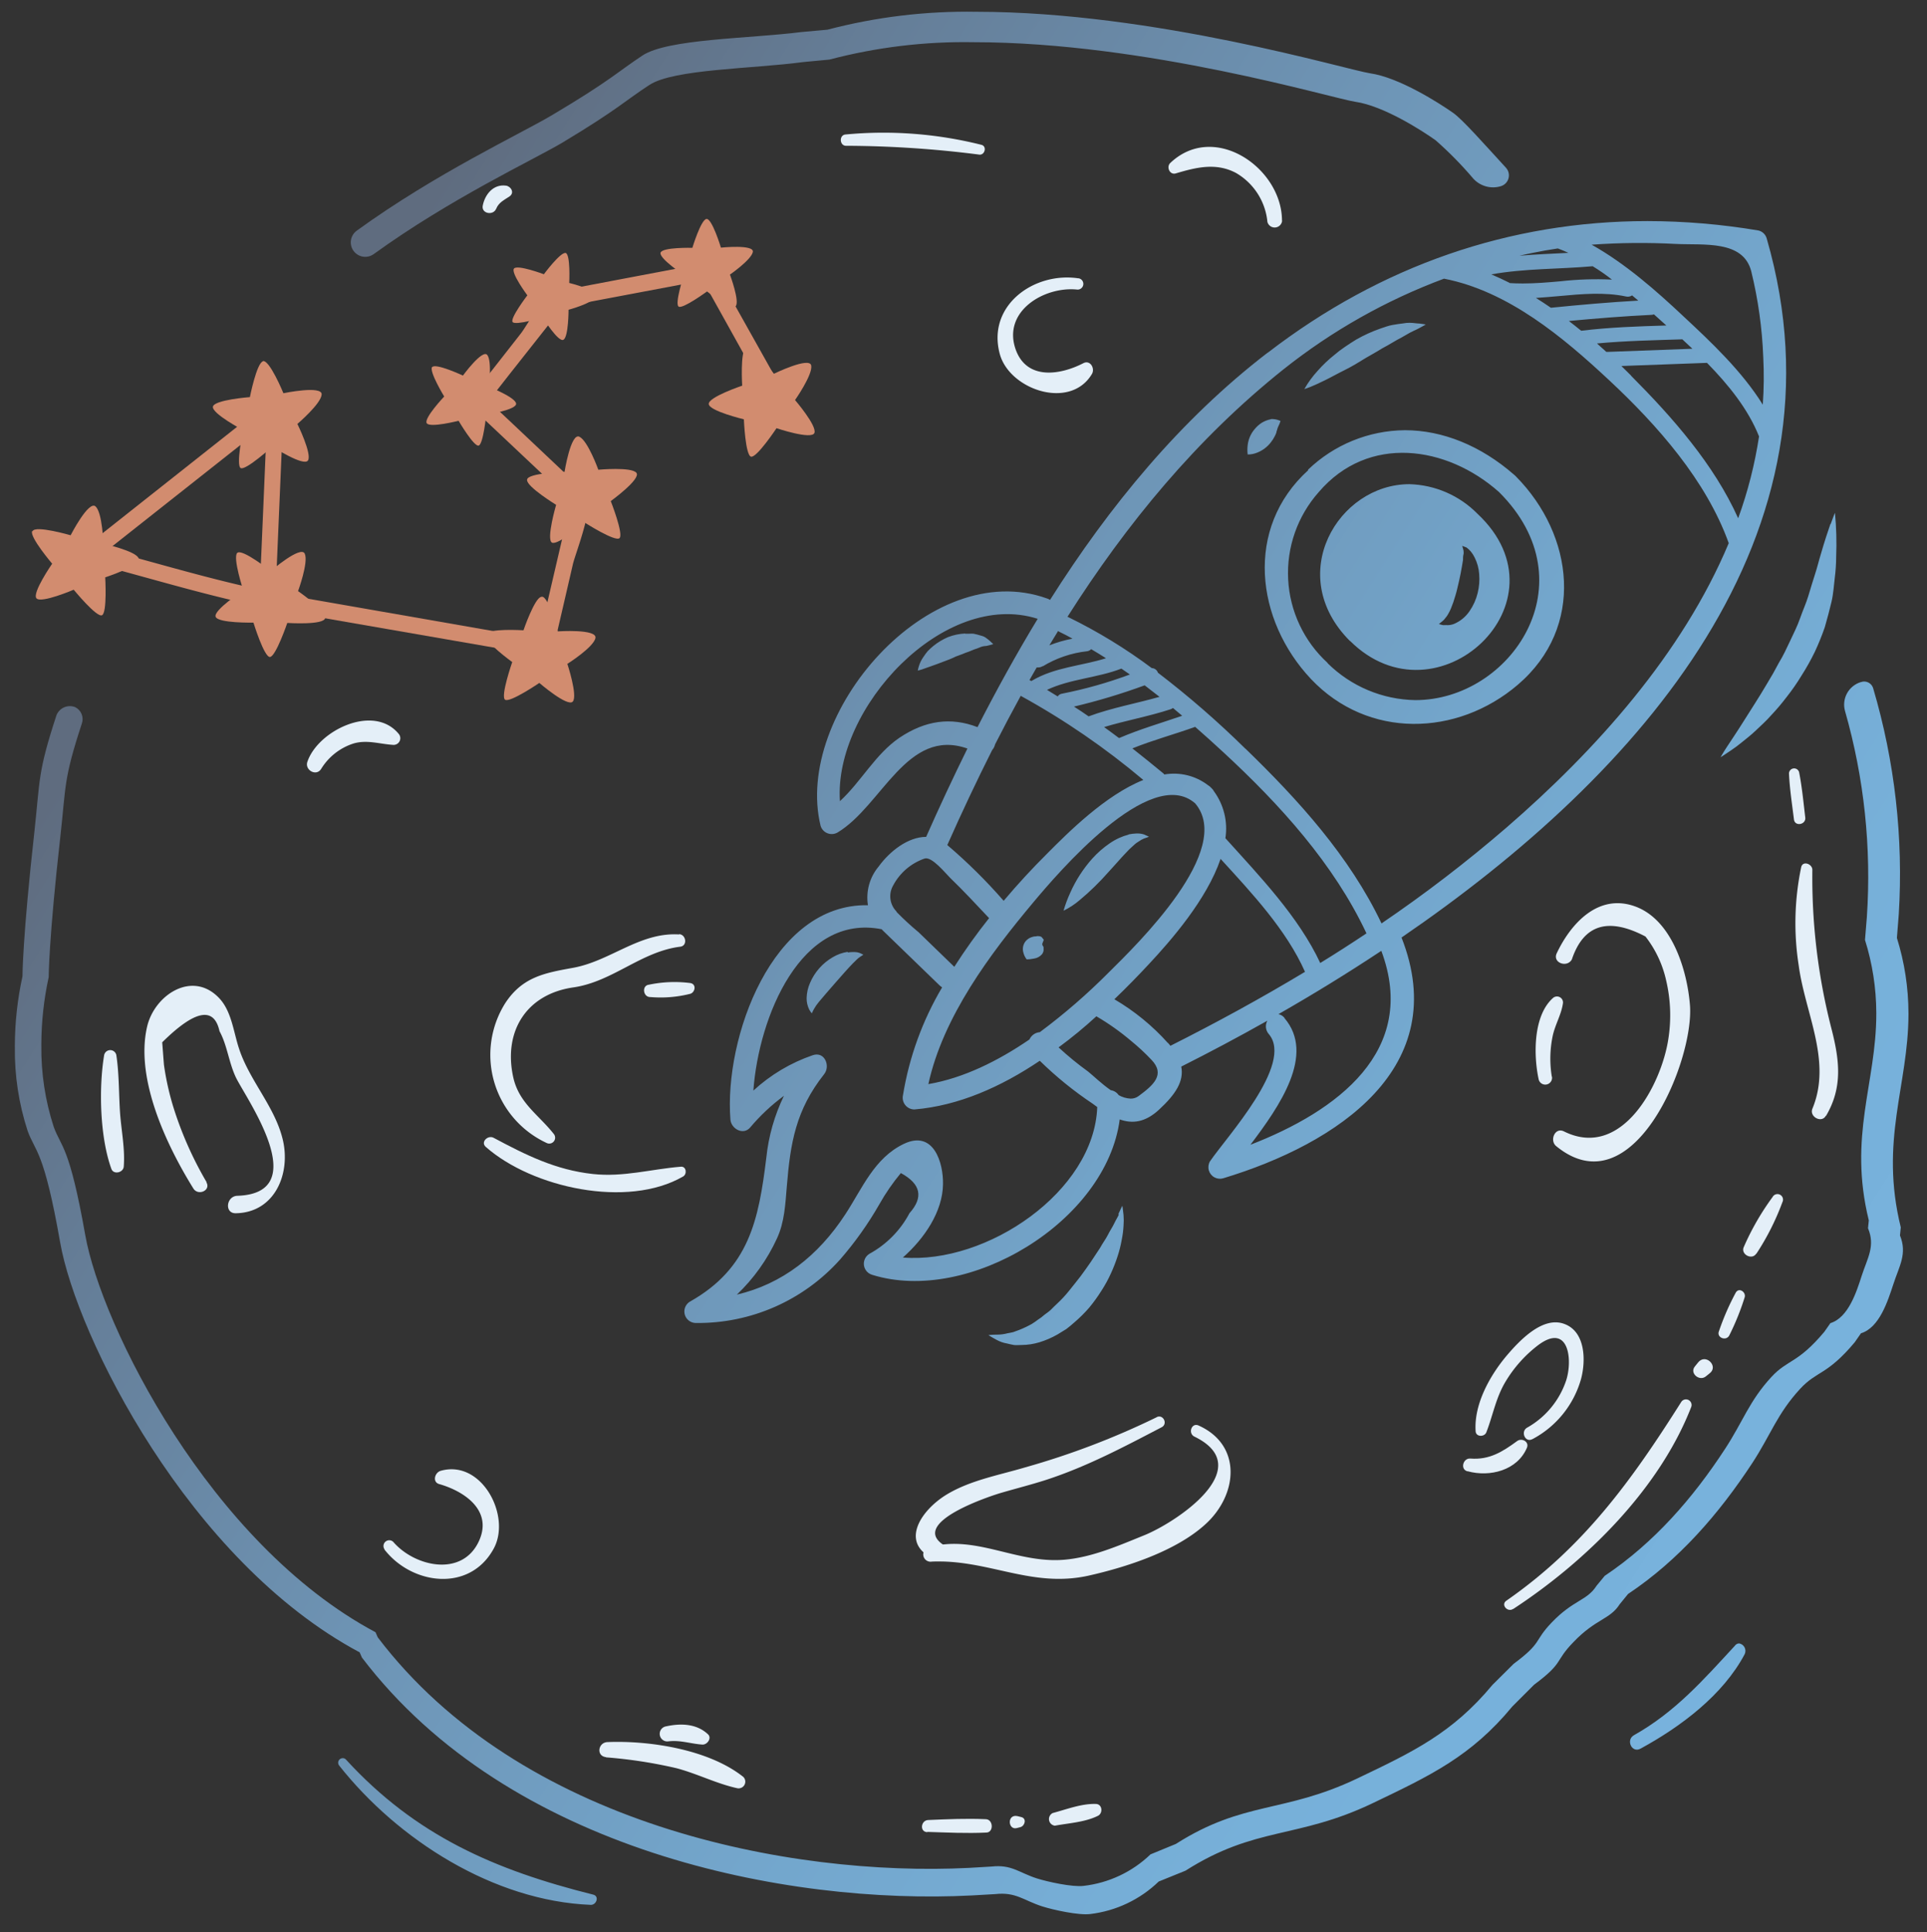 <svg id="Ebene_1" data-name="Ebene 1" xmlns="http://www.w3.org/2000/svg" xmlns:xlink="http://www.w3.org/1999/xlink" viewBox="0 0 288.09 288.93"><rect x="0" y="0" width="288.09" height="288.93" fill="#333333" stroke="none"/><defs><style>.cls-1{fill:none;}.cls-2{clip-path:url(#clip-path);}.cls-3{fill:#e4eff8;}.cls-4{clip-path:url(#clip-path-2);}.cls-5{fill:url(#Unbenannter_Verlauf_5);}.cls-6{fill:#d28c6f;}</style><clipPath id="clip-path"><rect class="cls-1" x="2.22" y="1.76" width="283.01" height="284.67"/></clipPath><clipPath id="clip-path-2"><path class="cls-1" d="M50.7,264c8.79,11.12,23.11,20.27,37.64,20.84.85,0,1.28-1.3.35-1.53C74,279.64,62.16,274.5,51.74,263.13a.63.63,0,0,0-.49-.23.68.68,0,0,0-.55,1.1m208.68-17.92c-4.73,5.12-8.91,9.91-15.1,13.39-1.26.71-.31,2.75,1,2,6-3.27,12.32-8,15.56-14.13a1.14,1.14,0,0,0-.84-1.6.84.84,0,0,0-.6.3m-92.12-64.46c-.16.41-.46.84-.7,1.36s-.63,1.07-.94,1.7-.8,1.25-1.17,1.95l-1.38,2.09c-.5.71-1,1.45-1.54,2.16s-1.12,1.41-1.68,2.12-1.17,1.36-1.8,1.95c-.32.29-.62.6-.92.9s-.65.52-1,.79a7,7,0,0,1-.95.72,11.29,11.29,0,0,1-.94.65,15.31,15.31,0,0,1-1.89.9l-.9.33c-.29.08-.57.11-.85.17a6,6,0,0,1-1.47.2c-.84,0-1.38.07-1.38.07s.41.28,1.22.71a4.94,4.94,0,0,0,1.58.55c.32.07.67.17,1,.22s.76,0,1.17,0a9.41,9.41,0,0,0,2.64-.4,13.29,13.29,0,0,0,2.71-1.17l1.32-.81c.41-.31.81-.64,1.21-1a20.5,20.5,0,0,0,2.24-2.23,24.13,24.13,0,0,0,1.81-2.51,19.82,19.82,0,0,0,1.43-2.62,24,24,0,0,0,1-2.58,17.65,17.65,0,0,0,.6-2.41,14.1,14.1,0,0,0,.27-2.09,9.65,9.65,0,0,0,0-1.62c-.08-.87-.18-1.38-.18-1.38s-.24.45-.6,1.26m-40.5-39.22a6.14,6.14,0,0,0-2.2.8,8.11,8.11,0,0,0-3.39,3.84,6,6,0,0,0-.51,2.28A3.74,3.74,0,0,0,121,151a4,4,0,0,0,.36.53l.27-.54c.07-.16.22-.34.32-.53s.32-.4.45-.61c.7-.84,1.61-1.89,2.53-2.94s1.84-2.1,2.6-2.88c.19-.16.39-.4.53-.52a3.51,3.51,0,0,1,.48-.4c.34-.21.53-.35.53-.35a5.62,5.62,0,0,0-.57-.27,2.19,2.19,0,0,0-.74-.13l-.27,0a6.57,6.57,0,0,0-.71.06M155,140c-.27.05-.35,0-.54.07a2.88,2.88,0,0,0-.47.16,2,2,0,0,0-.71.58,1.88,1.88,0,0,0-.28,1.65,2.69,2.69,0,0,0,.49,1,5.34,5.34,0,0,0,1.08-.12,1.94,1.94,0,0,0,1.22-.66,1.26,1.26,0,0,0,.23-.56,1.53,1.53,0,0,0,0-.3c0-.09,0-.28-.07-.32a.49.49,0,0,1-.13-.3c0-.13.07-.24.1-.33l.13-.34a3,3,0,0,0-.21-.27c-.08-.07-.12-.2-.28-.22a1,1,0,0,0-.37-.06.71.71,0,0,0-.2,0m13.75-15.18a8.36,8.36,0,0,0-1.42.5,9.43,9.43,0,0,0-1.41.8,14.47,14.47,0,0,0-2.58,2.25A19.64,19.64,0,0,0,160,133.5a19.85,19.85,0,0,0-1,2.68,11.25,11.25,0,0,0,2.42-1.59,38.08,38.08,0,0,0,4.26-4.15c.68-.76,1.38-1.51,2-2.22.32-.36.64-.67.94-1s.59-.55.88-.83.56-.46.8-.6a3.75,3.75,0,0,1,.7-.39c.49-.16.77-.28.77-.28s-.26-.14-.73-.34a3.19,3.19,0,0,0-1-.15h-.13a7.54,7.54,0,0,0-1.18.14M11.27,105.71h0Zm0,0h0Zm0,0h0m0,0-.14-.06ZM278.18,102a3.52,3.52,0,0,0-2.34,4.34,90,90,0,0,1,3.26,30.77l-.28,3.44a36.75,36.75,0,0,1,1.69,10.89v.17c0,10.35-4.22,18.27-1.12,30.88l-.12,1.17c1.12,2.67-.08,4.45-.94,7.1-.78,2.43-2,6.27-4.68,7.09l-.91,1.3c-4,4.77-5.46,4.1-7.9,6.74-3.33,3.61-4.25,6.65-6.93,10.75-4.82,7.39-10.62,14.05-18,19l-1.22,1.48c-1.44,2.26-3.45,2.09-6.71,5.5-2.75,2.87-1.3,2.91-5.69,6.18l-3.16,3.14c-6,7.22-11.84,10-20.22,14-11,5.25-16.93,3.3-27.12,9.79L172,277.29A17.24,17.24,0,0,1,162,282c-1.67.21-5.39-.61-7-1.12-2.69-.87-3.76-2.1-6.76-1.77l-3.38.2c-26.83,1.34-67.09-6.42-88.39-34.48l-.33-.76c-24.8-13.23-41-45.88-43.39-59.37s-3.6-13.11-4.72-16.2a37.91,37.91,0,0,1-1.85-12.17v-.22a47.69,47.69,0,0,1,1.1-10s0-5.57,1.74-21c.86-7.65.45-8.49,3.22-16.93a2,2,0,0,0-1-2.44,2.16,2.16,0,0,0-2.79,1.19C5.63,115.53,6,116.51,5.15,124.3c-1.79,16-1.79,21.7-1.79,21.7a49,49,0,0,0-1.14,10.32v.23A38.85,38.85,0,0,0,4.13,169.1c1.15,3.19,2.43,2.81,4.87,16.72s19.18,47.61,44.77,61.26l.34.78c22,28.95,63.51,37,91.2,35.57l3.48-.2c3.1-.34,4.21.93,7,1.83,1.65.53,5.48,1.37,7.21,1.15a17.75,17.75,0,0,0,10.23-4.86l4-1.62c10.51-6.69,16.66-4.68,28-10.1,8.64-4.14,14.71-7,20.87-14.46l3.25-3.25c4.53-3.37,3-3.41,5.88-6.37,3.36-3.52,5.44-3.35,6.92-5.67l1.25-1.53c7.62-5.09,13.6-12,18.58-19.59,2.76-4.23,3.71-7.36,7.15-11.09,2.51-2.72,4-2,8.15-6.95l.94-1.35c2.76-.84,4-4.8,4.83-7.31.88-2.73,2.12-4.57,1-7.32l.12-1.21c-3.2-13,1.13-21.18,1.15-31.86v-.17a38,38,0,0,0-1.73-11.25l.28-3.54a98,98,0,0,0-3.83-33.8,1.41,1.41,0,0,0-1.34-1,1.23,1.23,0,0,0-.42.07m-134-7.25a8.2,8.2,0,0,0-2.55.54,9.38,9.38,0,0,0-2.19,1.32,11,11,0,0,0-.86.79,10.35,10.35,0,0,0-.63.86,4.71,4.71,0,0,0-.7,1.45,4.39,4.39,0,0,0-.14.59l.6-.17c.37-.11.82-.31,1.39-.49s1.15-.43,1.79-.66,1.29-.48,1.91-.79c.33-.12.65-.23,1-.37a9.55,9.55,0,0,1,.92-.35l.86-.35a7.51,7.51,0,0,0,.75-.27,2.33,2.33,0,0,1,.78-.22c.25,0,.48-.08.67-.12.38-.09.61-.17.61-.17s-.16-.17-.45-.43-.32-.28-.53-.43a1.92,1.92,0,0,0-.81-.4,10.75,10.75,0,0,0-1.16-.3,4.68,4.68,0,0,0-.64,0h-.59M273.65,78.36c-.38,1.09-.9,2.65-1.43,4.5-.29.93-.54,2-.87,3s-.66,2.13-1,3.25-.84,2.2-1.23,3.33-1,2.35-1.51,3.43-1,2.16-1.66,3.23l-.87,1.6-.91,1.54c-1.17,2-2.41,3.88-3.43,5.51s-1.95,3-2.56,3.93-.95,1.55-.95,1.55.57-.34,1.52-1a18.89,18.89,0,0,0,1.68-1.25c.62-.5,1.35-1.06,2.07-1.75s1.53-1.4,2.28-2.26a32.62,32.62,0,0,0,2.33-2.75,31.36,31.36,0,0,0,2.21-3.18,35.68,35.68,0,0,0,2-3.57,38.17,38.17,0,0,0,1.49-3.68c.37-1.29.71-2.56,1-3.79s.35-2.44.49-3.57a25.94,25.94,0,0,0,.21-3.18,48.52,48.52,0,0,0-.18-6.57s-.27.62-.65,1.7M215.8,93.49a4,4,0,0,1-.68-.18l.52-.42a2.1,2.1,0,0,0,.45-.48,3.13,3.13,0,0,0,.44-.64,6.46,6.46,0,0,0,.39-.79c.12-.29.23-.6.35-.92.21-.66.44-1.36.61-2.11s.36-1.49.49-2.21.26-1.39.35-2c0-.3,0-.56.07-.83s0-.45,0-.62c-.12-.4-.18-.66-.18-.66s.25.08.64.24a3.74,3.74,0,0,1,.64.6,4.26,4.26,0,0,1,.57.89,6.47,6.47,0,0,1,.68,2.47,8.75,8.75,0,0,1-.23,2.86,8,8,0,0,1-.48,1.4,8.42,8.42,0,0,1-.72,1.28,5.31,5.31,0,0,1-2,1.77,2.78,2.78,0,0,1-1.05.33,2.93,2.93,0,0,1-.49,0,1.22,1.22,0,0,1-.34,0m-14,2.36c12.95,12.92,33.15-5.82,19.06-19a14.86,14.86,0,0,0-10.18-4.43c-10.66,0-18.76,13.6-8.88,23.46m-3.35,3.27a18.22,18.22,0,0,1-1.32-25.55c7.4-8.66,19.13-6.95,26.95,0,13.62,13.57,1.77,31.11-12.51,31.11a19.07,19.07,0,0,1-13.12-5.52m-2.89-28.87C186,79,187.75,92.79,196,101.54c8.52,9,21.85,8.6,30.92.85,10.09-8.63,8.37-22.36-.25-31.11a1.53,1.53,0,0,0-.18-.18,1.06,1.06,0,0,0-.2-.17c-4.88-4.25-10.58-6.6-16.26-6.6a21.14,21.14,0,0,0-14.49,5.92M190,62.69a4.53,4.53,0,0,0-.73.21,4.78,4.78,0,0,0-.64.32,4.61,4.61,0,0,0-1.1,1,4.47,4.47,0,0,0-1,2.34,5.6,5.6,0,0,0,0,1.4,3.67,3.67,0,0,0,1.43-.28,4.82,4.82,0,0,0,2-1.49,5.31,5.31,0,0,0,.64-1,3.92,3.92,0,0,0,.22-.51c0-.14.08-.28.12-.44a2.3,2.3,0,0,1,.17-.48,3.61,3.61,0,0,0,.19-.41,2.93,2.93,0,0,0,.14-.41s-.16-.07-.41-.15a2.69,2.69,0,0,0-.67-.12,1.65,1.65,0,0,0-.36,0m19.84-14.32c-.52.06-1.09.14-1.7.25s-1.15.33-1.77.53a21.66,21.66,0,0,0-3.62,1.65c-.57.36-1.14.71-1.68,1.09a15.19,15.19,0,0,0-1.54,1.17A19.28,19.28,0,0,0,197,55.44a15,15,0,0,0-2,2.74s.34-.1.9-.32,1.3-.57,2.19-1,1.88-1,2.94-1.52,2.15-1.19,3.22-1.85l1.62-.93c.52-.32,1-.62,1.56-.9l1.46-.85c.46-.23.89-.48,1.3-.72a11.4,11.4,0,0,1,1.18-.63c.37-.16.69-.33.95-.47.53-.28.83-.47.83-.47s-.35-.07-.94-.14c-.39,0-.88-.11-1.46-.11a5.06,5.06,0,0,0-1,.09M167.23,163.74a1.72,1.72,0,0,0-1.17-.72c-1.36-.94-2.63-2.18-3.39-2.79a46.81,46.81,0,0,1-4.41-3.61c2-1.47,3.85-3,5.65-4.65a36.58,36.58,0,0,1,5.23,3.71,31.88,31.88,0,0,1,3,2.79c2.12,2.21.3,3.79-1.91,5.42a1.93,1.93,0,0,1-1.19.39,4,4,0,0,1-1.83-.54m24.82-11.54a1.57,1.57,0,0,0-.9-.55c5.11-2.92,10.28-6.09,15.38-9.47,5.61,15-6.67,24-19.57,29,4.36-5.76,9.74-13.49,5.09-18.94M131.85,139c.08.08.15.16.24.24l8.38,8.11a1.67,1.67,0,0,0,.38.29A46.22,46.22,0,0,0,135,163.75a1.75,1.75,0,0,0,1.69,2.15c6.64-.55,13-3.4,18.76-7.28a54.6,54.6,0,0,0,7.91,6.42l.68.5c-.46,12.65-16.52,23.53-29.06,22.5,3.22-2.84,5.94-6.85,6-10.94.07-3.23-1.4-8.17-5.84-6.06s-6.23,6.68-8.77,10.55c-4.06,6.22-9.45,10.41-16.21,12a27.29,27.29,0,0,0,6-8.41c1.13-2.43,1.25-5.14,1.47-7.77.53-6.53,1.35-11.42,5.56-16.76,1-1.21.12-3.49-1.69-2.86a25.16,25.16,0,0,0-8.87,5.29c.8-11,7.09-26.55,19.22-24.12m42.75,17a33.51,33.51,0,0,0-8-6.54c1.83-1.75,3.55-3.52,5.16-5.25,3.3-3.53,8.66-9.67,10.72-15.74,4.68,5.12,9.84,10.62,12.62,16.89-6.56,3.95-13.3,7.63-20.12,11.06l-.35-.42m-37.37-16.62a42.5,42.5,0,0,1-3.17-2.92,1.36,1.36,0,0,0-.3-.39,3.25,3.25,0,0,1-.25-3.65,8.43,8.43,0,0,1,4.69-4c1.09-.35,3.14,2.23,3.84,2.91,2,1.93,3.92,4,5.8,6a85.69,85.69,0,0,0-5.2,7.28l-5.41-5.24m17.19-4.36c3.56-4.25,17.52-20.73,24.23-14.84,5.89,6.94-8.68,21.08-12.91,25.27a91.24,91.24,0,0,1-10.31,8.94,1.87,1.87,0,0,0-1.56,1.1c-4.7,3.21-9.84,5.77-15.11,6.67,2.21-10.09,9.22-19.45,15.66-27.14M174,115.71q-2.33-1.93-4.71-3.8c3.07-1.24,6.28-2.1,9.39-3.22q2.16,1.89,4.25,3.83c8.38,7.75,16.48,16.65,21.36,27.05-2.28,1.52-4.58,3-6.91,4.43-3.25-6.95-9.08-13-14.18-18.66a9.46,9.46,0,0,0-1.7-7,1.73,1.73,0,0,0-.41-.52,2,2,0,0,0-.51-.42,8.38,8.38,0,0,0-6.51-1.59l-.07-.07m-9-7c3.29-1,6.7-1.6,10-2.68a1.23,1.23,0,0,0,.36-.19l1.38,1.16c-3.13,1.08-6.32,2-9.37,3.31l-.11,0c-.74-.56-1.49-1.11-2.24-1.65m-23.39,17.66q3.16-7.14,6.7-14.19a2,2,0,0,0,.44-.86q1.86-3.66,3.83-7.25a112.55,112.55,0,0,1,18.33,12.58c-5.67,2.26-11.27,7.88-14.44,11.07-2.14,2.13-4.32,4.48-6.44,7a79.77,79.77,0,0,0-8.42-8.33m18.93-20.71a93.07,93.07,0,0,0,10.57-3.18l2.22,1.72c-3.52,1-7.15,1.64-10.6,2.92-.72-.5-1.45-1-2.19-1.46m-4.06-2.49c3.5-1.66,7.53-1.79,11.15-3.19l1.27.88a65.45,65.45,0,0,1-10.11,2.86.92.92,0,0,0-.68.42c-.54-.33-1.08-.66-1.63-1m-.63-3.49a16.14,16.14,0,0,1,6.67-2.27,1,1,0,0,0,.59-.31c.75.44,1.49.89,2.22,1.36-3.69,1.16-7.67,1.33-11.08,3.36l-.08.05-.28-.15q.53-.94,1.08-1.89a.93.93,0,0,0,.29,0,1,1,0,0,0,.59-.2m2.32-5.23a1.26,1.26,0,0,0,.23.13c.64.31,1.28.63,1.92,1a18.92,18.92,0,0,0-3.46,1c.44-.72.87-1.44,1.31-2.15m-3.05-1.82c-3.21,5.29-6.2,10.72-9,16.2-4-1.54-7.8-1-11.66,1.58-3.6,2.44-5.76,6.61-8.91,9.49-.95-13.9,15.54-31.73,29.56-27.27m88.71-36.38-1.44-1.42,12.8-.47c3.21,3.27,6.16,6.93,7.78,11a64.08,64.08,0,0,1-3.12,12.24c-3.63-8.09-9.85-15.12-16-21.3m-5.13-4.84c4.24-.4,8.54-.48,12.78-.62.5.46,1,.93,1.51,1.41l-12.68.47-.19,0c-.46-.43-.94-.86-1.42-1.28M234.55,48c4.11-.39,8.23-.72,12.37-.92a1.67,1.67,0,0,0,.35-.07c.63.55,1.24,1.11,1.85,1.66-4.25.13-8.53.27-12.73.79-.61-.49-1.22-1-1.84-1.46m-4.93-3.45c1.17-.07,2.34-.18,3.5-.28,3.37-.31,6.75-.62,10,.07a1.12,1.12,0,0,0,.88-.17l.93.78c-4.37.25-8.72.63-13.07,1.07-.74-.51-1.48-1-2.24-1.47m-43.41,67.43a138.35,138.35,0,0,0-13.1-11.39,1,1,0,0,0-.92-.69,77.88,77.88,0,0,0-12.44-7.6l-.16-.07c8.82-13.9,19.32-26.65,32.29-37a87.75,87.75,0,0,1,24-13.56l0,0c9.6,1.87,17.81,8.75,24.74,15.23,7.16,6.69,14.47,14.95,17.83,24.32-6.94,16.57-19.91,31-33.24,42.54a204.69,204.69,0,0,1-18.67,14.32c-4.75-10-12.44-18.47-20.33-26.12m39.48-69.66c-.9-.46-1.82-.88-2.74-1.27,5-.9,10.12-.77,15.16-1.22,1,.61,1.95,1.27,2.88,2a48.22,48.22,0,0,0-7.68.25c-1.9.17-3.79.33-5.67.33q-1,0-1.95-.06M229,37.84q2-.41,3.9-.69c.53.2,1.06.42,1.58.66-2.44.13-4.89.22-7.32.43.61-.14,1.23-.28,1.84-.4m22.61,9.4c-4-3.76-8.63-7.84-13.66-10.65a100.58,100.58,0,0,1,12.64-.11c4.13.2,10-.61,11.22,4.07a64.16,64.16,0,0,1,1.8,12.86,57.89,57.89,0,0,1-.07,7.1c-3.1-5-7.77-9.4-11.93-13.27m-62.14,5.53c-13,10-23.63,22.92-32.49,36.94a1.57,1.57,0,0,0-.45-.22c-17.63-6.33-37.93,17.31-33.85,34a1.74,1.74,0,0,0,2.53,1c6.66-4,10.36-15.75,19.42-12.56q-3.25,6.6-6.17,13.21c-2.72,0-5.46,2.17-7.09,4.42a7.23,7.23,0,0,0-1.61,5.8c-14.35-.28-21.52,19.87-20.56,32.06.11,1.36,1.9,2.39,2.94,1.19a29.17,29.17,0,0,1,5.06-4.75,27.73,27.73,0,0,0-2.63,9.22c-1.14,9.36-2.58,16.57-11.43,21.56a1.72,1.72,0,0,0,.89,3.19,28.47,28.47,0,0,0,21.58-9.51,51.59,51.59,0,0,0,5.87-8.27,31.13,31.13,0,0,1,3.2-4.64q4.48,2.43,1.29,6a14.8,14.8,0,0,1-6,6.08,1.73,1.73,0,0,0,.43,3.14c14.37,4.47,35-7.95,37-23.24,1.89.67,3.8.47,5.9-1.48,2.45-2.27,3.73-4.23,3.3-6.42,4.19-2.11,8.51-4.4,12.87-6.86a1.74,1.74,0,0,0,.22,2c3.79,4.45-6.33,15.39-8.81,19.05a1.73,1.73,0,0,0,2,2.51c17.15-5.19,34.27-16.61,26.65-36,35.79-24.49,67.41-60.18,54.6-104.52a1.69,1.69,0,0,0-1.22-1.2,100.5,100.5,0,0,0-16.61-1.41c-20.53,0-39.83,6.64-56.75,19.67M123.7,4.44l-3.88.35c-7.88,1-20,1-23.79,3.52S91.15,12.1,82.56,17.2C77.87,20,65.23,25.87,53.34,34.49A2.15,2.15,0,1,0,55.87,38c11.49-8.32,23.69-14,28.22-16.68,8.32-5,9.33-6.23,13-8.62s15.42-2.4,23-3.42L124,8.91a79.19,79.19,0,0,1,21.55-2.6c25.85,0,53.8,8.44,57.07,8.91,4.23.61,10,4.32,12,5.75a55.19,55.19,0,0,1,5.65,5.75,4,4,0,0,0,4.12,1.12,1.69,1.69,0,0,0,.75-2.76c-3.18-3.46-6.43-7.16-7.89-8.2-2.08-1.46-8.05-5.29-12.42-5.92-3.38-.49-32.21-9.2-58.88-9.2A82.1,82.1,0,0,0,123.7,4.44"/></clipPath><linearGradient id="Unbenannter_Verlauf_5" x1="-868.07" y1="1294.33" x2="-867.07" y2="1294.33" gradientTransform="matrix(244.47, 155.71, 156.35, -243.48, 9882.85, 450389.24)" gradientUnits="userSpaceOnUse"><stop offset="0" stop-color="#5f6c7f"/><stop offset="0.15" stop-color="#657e98"/><stop offset="0.38" stop-color="#6e95b6"/><stop offset="0.6" stop-color="#73a6cc"/><stop offset="0.81" stop-color="#77b0d9"/><stop offset="1" stop-color="#78b3de"/></linearGradient></defs><g class="cls-2"><path class="cls-3" d="M74.16,31.27c.39-1,1.17-1.33,2-1.89s.21-1.52-.51-1.62c-1.91-.26-3.16,1.33-3.48,3-.23,1.2,1.59,1.51,2,.46"/><path class="cls-3" d="M126.48,21.8a160,160,0,0,1,19.93,1.32c.83.09,1.17-1.23.33-1.46a60,60,0,0,0-20.33-1.55c-1,.08-.9,1.69.07,1.69"/><path class="cls-3" d="M15.56,157.83c-.81,4.94-.62,12.23,1.09,16.95.33.92,1.78.57,1.85-.33.21-2.6-.34-5.27-.54-7.88-.21-2.93-.13-5.9-.57-8.81a.93.93,0,0,0-1.83.07"/><path class="cls-3" d="M226.24,240.59c10.88-7.13,21.82-17.89,26.6-30.2a.84.84,0,0,0-1.48-.77c-7.4,11.71-14.57,21.69-26.16,29.74-.86.6.19,1.78,1,1.23"/><path class="cls-3" d="M258.56,199.63a37.94,37.94,0,0,0,2.28-5.67c.19-.76-.84-1.48-1.33-.69a37.58,37.58,0,0,0-2.52,5.78c-.41,1,1.14,1.56,1.57.58"/><path class="cls-3" d="M253.87,203.73c-.17.2-.33.41-.49.61-.81,1,.67,2.25,1.63,1.49l.62-.5c1.32-1.06-.64-3-1.76-1.6"/><path class="cls-3" d="M262.59,187.46a37.74,37.74,0,0,0,3.88-7.69A.82.82,0,0,0,265,179a38.73,38.73,0,0,0-4.3,7.47c-.5,1.09,1.21,2,1.85,1"/><path class="cls-3" d="M138.64,273.93c2.93.09,5.87.24,8.8.1,1.16,0,1.07-2-.08-2-2.85-.13-5.71,0-8.55.12-1.14,0-1.38,1.78-.17,1.82"/><path class="cls-3" d="M152,273.36l.54-.14c.68-.17,1-1.3.14-1.51l-.52-.13c-1.63-.4-1.5,2.11-.16,1.78"/><path class="cls-3" d="M157.71,273c2.1-.39,4.52-.52,6.44-1.48.78-.4.65-1.75-.31-1.77-2.16-.07-4.39.81-6.46,1.36a1,1,0,0,0,.33,1.89"/><path class="cls-3" d="M101.51,139.73c-5.89-.36-10.26,4-15.89,5-4.25.77-7.51,1.37-10.07,5.25a14.52,14.52,0,0,0,6.13,20.91.88.88,0,0,0,1.1-1.34c-2.31-2.92-5.24-4.63-6.07-8.56-1.46-6.85,2.05-12.34,9-13.34,5.89-.85,10.13-5.36,16-6.09,1.1-.14.87-1.81-.17-1.87"/><path class="cls-3" d="M235,143.45q2.64-7.81,11-3.41a16.46,16.46,0,0,1,3.09,6.56,22.71,22.71,0,0,1,.34,8.69c-1,6.8-6.93,18.21-15.62,13.89-1.35-.67-2.18,1.36-1.16,2.2,11.52,9.44,20.65-12.76,20-21.08-.41-5.18-2.66-12.73-8.17-14.75s-9.63,2.52-11.75,7c-.67,1.44,1.62,2.24,2.3.85"/><path class="cls-3" d="M232,161a16.62,16.62,0,0,1,.13-6.09c.36-1.7,1.32-3.24,1.54-4.94a.9.9,0,0,0-1.47-.76c-3,2.63-2.94,8.57-2.18,12.13a1,1,0,0,0,2-.34"/><path class="cls-3" d="M139.31,233.51c8.46-.36,14.88,4,23.44,2.1,5.73-1.29,13-3.66,17.38-7.61,4.94-4.41,5.62-11.9-.94-14.84-1.05-.47-1.62,1.17-.62,1.66,9.68,4.72-3,13-7.67,14.82-3.76,1.53-7.71,3.24-11.78,3.59-7.17.61-13.28-3.82-20.19-1.87a1.09,1.09,0,0,0,.38,2.15"/><path class="cls-3" d="M172.93,211.92a117,117,0,0,1-19.63,7.49c-3.89,1.16-8.13,1.91-11.65,4-4.18,2.48-7.55,7.8-1.25,10,1.25.44,2.37-1.44,1.12-2.12-6.43-3.49,7.2-7.79,8.12-8.05,2.25-.66,4.52-1.23,6.76-1.95,6.12-2,11.57-4.9,17.25-7.86,1-.5.25-2-.72-1.52"/><path class="cls-3" d="M229.1,215.2a14.67,14.67,0,0,0,7.27-9c.72-2.68.69-7-2.43-8.2-3.27-1.3-6.79,2.49-8.66,4.68-2.54,3-4.95,7.32-4.67,11.35.06.87,1.32.86,1.6.15,1-2.58,1.42-5.18,2.89-7.61a19.35,19.35,0,0,1,4.81-5.39c4.59-3.47,5.23,2.09,4.25,5.19a12.72,12.72,0,0,1-5.87,7.12c-1,.6-.26,2.29.81,1.7"/><path class="cls-3" d="M219.42,220c3.31.91,7.43-.12,8.86-3.52.37-.89-.76-1.51-1.46-1-2.17,1.59-4.14,2.85-7,2.62-1.09-.09-1.56,1.61-.44,1.91"/><path class="cls-3" d="M30.88,176.76a54,54,0,0,1-5-11.33,41.21,41.21,0,0,1-1.37-6.21c-.09-1.12-.17-2.24-.26-3.36q7.34-7.26,8.57-1.66c1.16,2.11,1.4,4.77,2.49,7,1.61,3.24,11.57,17.23.17,17.61-1.66.06-1.95,2.63-.25,2.61,5.88-.08,8.33-6,7-11.19-1.23-4.88-5-8.74-6.53-13.54-.79-2.42-1.09-5.45-2.89-7.39-4-4.3-9.72-.55-10.82,4.23-1.81,7.82,2.95,17.8,6.92,24.19.71,1.14,2.64.3,1.95-.92"/><path class="cls-3" d="M57.48,231.71c4.11,5.29,12.76,6.45,16.34-.16,2.64-4.87-1.8-13.34-7.92-11.62-.92.25-1.31,1.73-.19,2,3.71,1.07,7.94,3.91,5.93,8.43-2.47,5.55-9.64,3.93-12.85.2a.86.86,0,0,0-1.31,1.1"/><path class="cls-3" d="M161.22,41.62c-6.63-1-13.71,4.06-11.75,11.31,1.44,5.34,10.52,8.45,13.77,3,.5-.82-.24-2.16-1.28-1.62-3.43,1.77-8.46,2.6-10.12-2.07-2-5.71,4.29-9.45,9.2-8.94a.85.85,0,0,0,.18-1.69"/><path class="cls-3" d="M273,166.85c2.54-4.31,2-8.41.77-13.17a90.63,90.63,0,0,1-2.82-23.61c0-.89-1.44-1.42-1.67-.39a40.91,40.91,0,0,0-.37,14.68c.95,7.16,5,14.3,2.05,21.42-.5,1.2,1.37,2.22,2,1.07"/><path class="cls-3" d="M269.89,122.24c-.27-2.26-.48-4.53-.92-6.77a.77.77,0,0,0-1.51.27c.11,2.28.46,4.54.74,6.8.14,1.09,1.82.79,1.69-.3"/><path class="cls-3" d="M90.6,262.78a70.36,70.36,0,0,1,10.52,1.62c3.11.82,6,2.32,9.12,3a1,1,0,0,0,.89-1.69c-5.11-4.08-13.93-5.47-20.31-5.21-1.41.05-1.72,2.08-.22,2.25"/><path class="cls-3" d="M100,260.38c1.78-.19,3.3.38,5,.49.75.05,1.47-1,.82-1.56-1.71-1.59-4.07-1.64-6.26-1.16a1.13,1.13,0,0,0,.4,2.23"/><path class="cls-3" d="M72.65,171.52c6.92,6.09,21.15,9.23,29.48,4.4.61-.35.49-1.52-.33-1.46-4.47.36-8.6,1.59-13.18,1.09-5.57-.61-10-2.84-14.84-5.42-.85-.44-2,.67-1.13,1.39"/><path class="cls-3" d="M97.22,149.09a18,18,0,0,0,6-.49c.7-.23.94-1.42,0-1.6a18.65,18.65,0,0,0-6.23.25c-1.06.14-.85,1.82.19,1.84"/><path class="cls-3" d="M191.66,33c0-7.87-10.12-14.88-16.7-8.63-.62.59-.09,1.83.82,1.56,3-.89,6-1.66,9-.07a9.5,9.5,0,0,1,4.7,7.32,1.12,1.12,0,0,0,2.2-.18"/><path class="cls-3" d="M48,115a8.81,8.81,0,0,1,4.91-3.84c2-.56,3.82.09,5.82.22a1,1,0,0,0,.87-1.65c-3.77-4.56-12.1-.46-13.65,4.2-.4,1.21,1.3,2.21,2.05,1.07"/></g><g class="cls-4"><polygon class="cls-5" points="84.37 -126.18 414.96 84.39 203.07 414.36 -127.52 203.79 84.37 -126.18"/></g><g class="cls-2"><path class="cls-6" d="M4.87,79.43c.39-.93,5.69.61,5.69.61s2.7-5.27,3.73-4.31,1.16,5.57,1.16,5.57,4.93,1.1,5.28,2.2-5,2.83-5,2.83.31,5.29-.48,5.67-4.23-3.82-4.23-3.82-4.84,2.07-5.56,1.3,2.34-5.19,2.34-5.19-3.36-3.94-3-4.86"/><path class="cls-6" d="M39.29,54c1-.27,3.08,4.8,3.08,4.8s5.82-1.21,5.72.19-3.63,4.4-3.63,4.4,2.22,4.52,1.58,5.47-5.32-2.08-5.32-2.08S36.77,70.35,36,70s.34-5.68.34-5.68-4.66-2.47-4.51-3.5,5.53-1.44,5.53-1.44,1-5.07,1.95-5.35"/><path class="cls-6" d="M35.47,82.68c.71-.7,5,2.71,5,2.71s4.5-3.88,5.09-2.6-1,5.6-1,5.6,4.15,2.87,4.06,4-5.67.76-5.67.76-1.71,5-2.58,5.09-2.48-5.14-2.48-5.14-5.27.11-5.65-.87,4.14-3.94,4.14-3.94-1.62-4.91-.91-5.62"/><path class="cls-6" d="M81,89.23c1-.13,2.39,5.18,2.39,5.18s5.93-.4,5.63,1-4.2,3.86-4.2,3.86,1.58,4.78.81,5.64-5-2.79-5-2.79-4.4,3-5.12,2.51S76.58,99,76.58,99s-4.27-3.08-4-4.09,5.68-.66,5.68-.66,1.68-4.9,2.67-5"/><path class="cls-6" d="M78.8,71.72c.09-1,5.6-1.16,5.6-1.16s.93-5.86,2.21-5.26,2.84,4.94,2.84,4.94,5-.46,5.7.47-3.84,4.22-3.84,4.22,1.94,4.94,1.31,5.54-5.21-2.33-5.21-2.33-4,3.46-4.89,3,.62-5.65.62-5.65-4.42-2.72-4.34-3.72"/><path class="cls-6" d="M64.59,54.92c.45-.71,4.62,1.24,4.62,1.24s2.92-4,3.64-3.08.24,4.76.24,4.76,3.93,1.55,4.07,2.5S72.69,62,72.69,62s-.43,4.42-1.13,4.63-3-3.71-3-3.71-4.27,1.09-4.76.37,2.61-4,2.61-4-2.26-3.7-1.82-4.41"/><path class="cls-6" d="M84.53,37.81c.79.13.57,4.5.57,4.5s4.6,1.12,4,2.09S85,46.32,85,46.32s0,4-.75,4.48-3.11-3.32-3.11-3.32-4.06,1.22-4.5.68,2.2-4,2.2-4-2.5-3.36-2-4,4.47.85,4.47.85,2.45-3.31,3.24-3.18"/><path class="cls-6" d="M105.61,32.74c.83-.14,2.17,4.29,2.17,4.29s5-.52,4.77.65-3.42,3.38-3.42,3.38,1.48,4,.86,4.72-4.29-2.2-4.29-2.2-3.61,2.65-4.24,2.27.77-4.73.77-4.73-3.69-2.46-3.48-3.32,4.76-.74,4.76-.74,1.26-4.17,2.1-4.32"/><path class="cls-6" d="M111.52,52c.87-.5,4.18,3.89,4.18,3.89s5.34-2.61,5.58-1.23-2.42,5.16-2.42,5.16,3.29,3.83,2.9,4.91-5.67-.7-5.67-.7-2.94,4.43-3.8,4.26-1.08-5.59-1.08-5.59-5.13-1.23-5.25-2.27,5-2.76,5-2.76-.32-5.16.55-5.67"/><path class="cls-6" d="M41.16,89.73l1.23-28.82a1.23,1.23,0,0,0-2-1L12.61,81.89A1.23,1.23,0,0,0,13.07,84c9.88,2.56,19.75,5.7,29.82,7.46L81.13,98.1a1.24,1.24,0,0,0,1.52-.8q1.51-6.48,3-12.94c.35-1.55,3.42-9.25,1.94-10.65L76.54,63.27l-4.17-3.92c.88.82-.35,1.91.94.27l2.91-3.72L82,48.58l2-2.49c.92-1.18-.85,0,.46-.26l17.11-3.23,3.17-.6c1.84-.34.48.21-.07-.79q1.58,2.85,3.17,5.7,3.57,6.42,7.15,12.85c.76,1.37,2.93.26,2.17-1.11L106.71,40a1.25,1.25,0,0,0-1.35-.63L83.22,43.57c-2,.37-4.28,4.93-5.37,6.32l-7.48,9.55a1.2,1.2,0,0,0,.12,1.47l7.65,7.21,5.59,5.27,1.5,1.42c1,1,.31-.66.24-.34q-2.58,11.06-5.15,22.11l1.53-.8L43.61,89.1c-10.07-1.76-19.94-4.9-29.82-7.46l.45,2.06L42,61.76l-2-.95q-.6,14.41-1.23,28.83a1.22,1.22,0,0,0,2.44.09"/></g></svg>